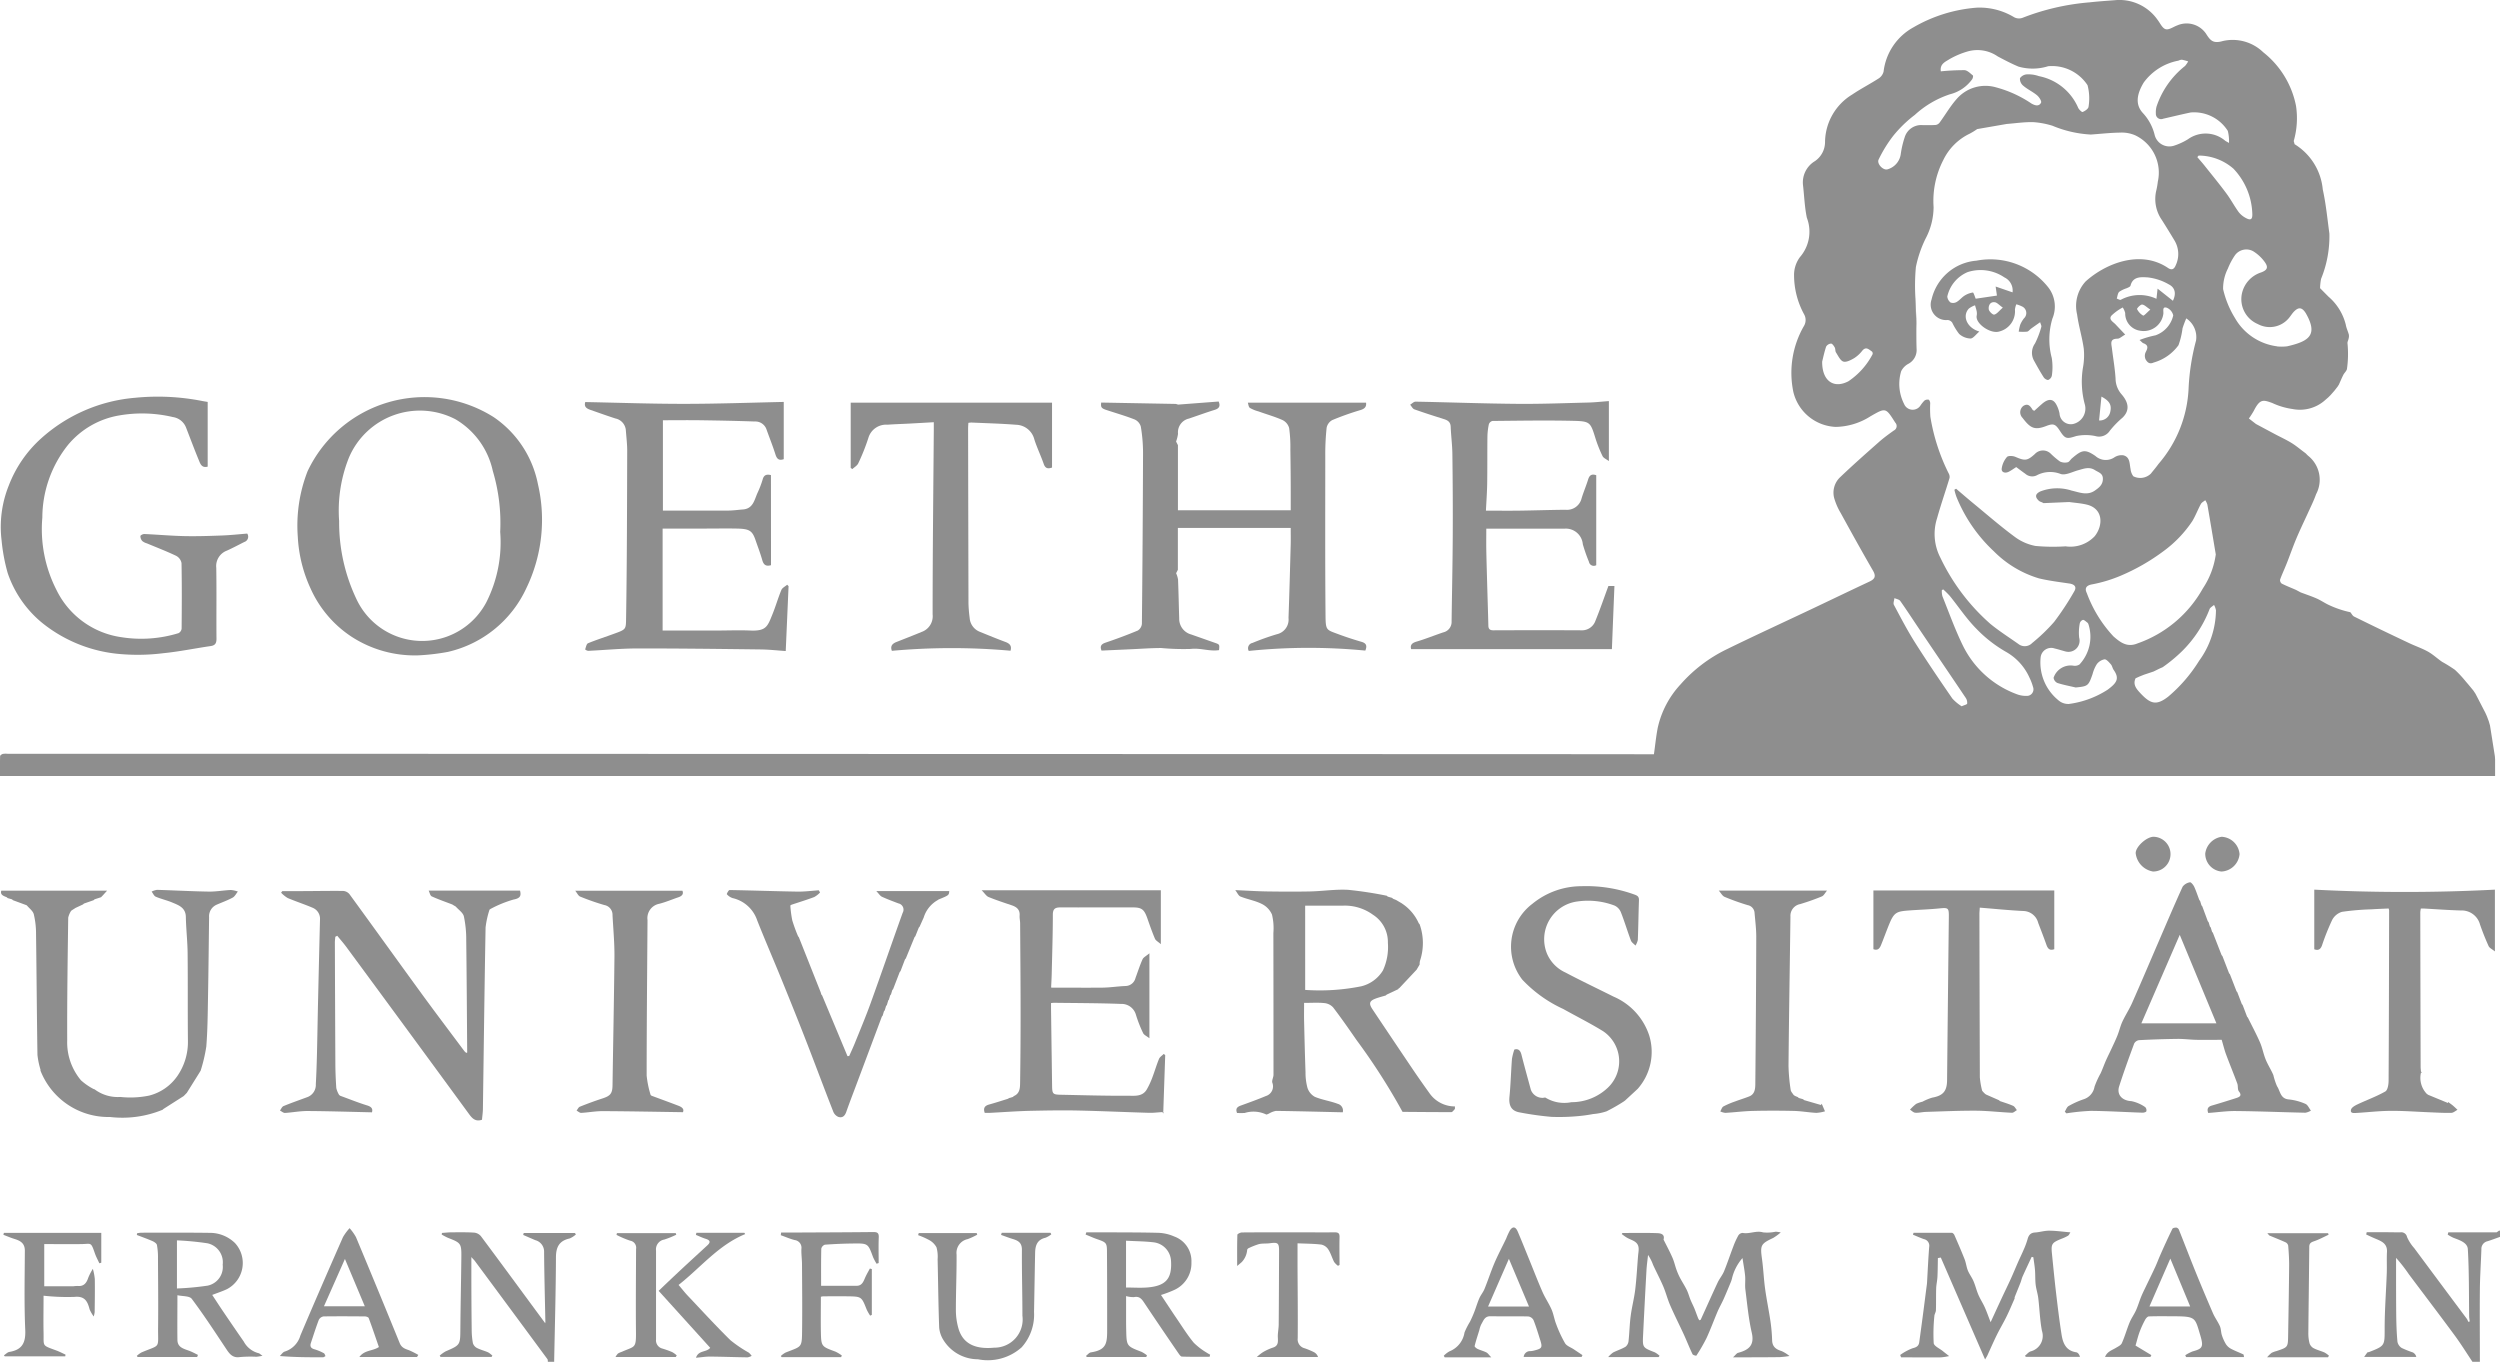 <?xml version="1.0" encoding="UTF-8"?>
<svg xmlns="http://www.w3.org/2000/svg" xmlns:xlink="http://www.w3.org/1999/xlink" width="129.49" height="70.537" viewBox="0 0 129.49 70.537">
  <defs>
    <clipPath id="clip-path">
      <rect id="Rechteck_48" data-name="Rechteck 48" width="129.49" height="70.537" transform="translate(0 0)" fill="#8e8e8e"></rect>
    </clipPath>
  </defs>
  <g id="Gruppe_37" data-name="Gruppe 37" transform="translate(0 -0.004)">
    <g id="Gruppe_36" data-name="Gruppe 36" transform="translate(0 0.004)" clip-path="url(#clip-path)">
      <path id="Pfad_1185" data-name="Pfad 1185" d="M2238.143,1161.28l.046-.013v.329c-.214.076-.426.157-.642.225a.405.405,0,0,0-.322.414c-.022.693-.071,1.385-.078,2.079-.012,1.251,0,2.5,0,3.754h-.384c-.31-.462-.6-.936-.932-1.383-.777-1.055-1.574-2.1-2.357-3.145a8.141,8.141,0,0,0-.668-.857c0,.231,0,.463,0,.694,0,.767,0,1.535.008,2.3.006.451.021.9.063,1.35a.494.494,0,0,0,.22.323,5.177,5.177,0,0,0,.579.232.343.343,0,0,1,.177.232h-2.7c.068-.094.115-.167.171-.233.013-.016.053-.008.078-.018.842-.327.812-.327.813-1.257s.075-1.887.109-2.831c.013-.365-.009-.732.011-1.1.023-.426-.273-.55-.583-.679-.167-.069-.329-.148-.493-.222.008-.04.017-.081.026-.121.24,0,.48,0,.72,0,.338,0,.676.009,1.014.009a.306.306,0,0,1,.356.243,2.163,2.163,0,0,0,.37.573q1.367,1.843,2.74,3.681l.064.138.071-.019-.028-.221c-.016-1.175,0-2.352-.069-3.524-.02-.346-.436-.469-.752-.592a2.3,2.3,0,0,1-.291-.162l.032-.117h2.5l.125-.088" transform="translate(-2108.699 -1097.531)" fill="#8e8e8e"></path>
      <path id="Pfad_1186" data-name="Pfad 1186" d="M420.547,1169.641c-.008-.047,0-.106-.025-.14q-1.877-2.546-3.76-5.087c-.032-.043-.073-.08-.179-.2,0,.373,0,.666,0,.958,0,.932.006,1.864.017,2.8a3.889,3.889,0,0,0,.062.7.422.422,0,0,0,.207.25c.184.095.391.144.582.228a1.136,1.136,0,0,1,.22.17l-.043.068h-2.641l-.045-.068a1.765,1.765,0,0,1,.311-.222c.76-.329.753-.326.76-1.164.01-1.23.038-2.46.051-3.69.008-.74-.015-.761-.7-1.028a3.033,3.033,0,0,1-.32-.17l.017-.081c.165-.011.331-.031.5-.032.393,0,.787-.01,1.178.017a.526.526,0,0,1,.343.189c1.108,1.485,2.2,2.977,3.3,4.468l.023.035.012-.039c-.024-1.221-.058-2.442-.067-3.663a.609.609,0,0,0-.455-.6c-.21-.088-.419-.181-.628-.271l.027-.1h2.652l.052.073a1.13,1.13,0,0,1-.325.21c-.537.118-.707.44-.709.979-.007,1.8-.058,3.605-.093,5.408Z" transform="translate(-392.168 -1099.104)" fill="#8e8e8e"></path>
      <path id="Pfad_1187" data-name="Pfad 1187" d="M118.847,7.471a3.08,3.08,0,0,1,1.463,2.345c.166.751.239,1.524.343,2.288a5.827,5.827,0,0,1-.431,2.345,2.906,2.906,0,0,0-.052.481l.434.438a2.8,2.8,0,0,1,.9,1.46c.029.175.113.339.158.512a.493.493,0,0,1-.013.2c-.016.087-.071.179-.057.259a5.5,5.5,0,0,1-.026,1.293c-.006.114-.135.218-.193.333-.082.161-.15.329-.225.494l-.062.1-.174.224-.2.227-.11.11-.23.2a1.957,1.957,0,0,1-1.635.408,3.648,3.648,0,0,1-1.049-.313c-.458-.162-.628-.227-.949.405a4.475,4.475,0,0,1-.256.4l.367.285.791.423.218.116c.282.149.574.283.844.45.239.148.455.334.681.5l.052.04a1.213,1.213,0,0,0,.115.116,1.587,1.587,0,0,1,.413,1.992c-.123.349-.291.681-.443,1.019-.2.434-.405.861-.589,1.3s-.328.863-.5,1.293c-.107.271-.233.535-.332.809a.229.229,0,0,0,.081.207c.242.123.5.222.745.33l.24.128c.281.106.567.2.842.322.222.1.422.243.644.342a5.146,5.146,0,0,0,1.088.363c.064.077.112.185.194.225q1.418.7,2.845,1.372c.325.155.67.27.983.445.262.146.484.361.734.53a7.673,7.673,0,0,1,.657.409,5.832,5.832,0,0,1,.579.624c.13.147.253.3.379.453l.11.165.51.986.078.173.1.266.063.218.252,1.592.012.164v.859H0c0-.342-.005-.685.006-1.027,0-.042.086-.1.141-.116a.985.985,0,0,1,.246-.006q6.775,0,13.551,0l32.724.01,27.623.007q5.527,0,11.054.007h.322c.068-.475.111-.934.2-1.383a4.829,4.829,0,0,1,1.177-2.233,7.576,7.576,0,0,1,2.351-1.8c1.474-.722,2.967-1.407,4.45-2.109.994-.471,1.985-.95,2.981-1.416.279-.13.36-.27.189-.565-.571-.987-1.123-1.984-1.671-2.983A3.248,3.248,0,0,1,95,25.789a1.1,1.1,0,0,1,.308-1.064c.658-.629,1.341-1.232,2.023-1.835.239-.211.5-.4.76-.586a.256.256,0,0,0,.077-.409c-.5-.786-.489-.783-1.28-.332a3.453,3.453,0,0,1-1.8.553,2.361,2.361,0,0,1-2.2-1.813,4.854,4.854,0,0,1,.541-3.4.6.6,0,0,0,.021-.61,4.251,4.251,0,0,1-.525-2.02,1.548,1.548,0,0,1,.306-.953,2.008,2.008,0,0,0,.357-2.036c-.116-.555-.135-1.129-.2-1.694A1.283,1.283,0,0,1,94,8.354a1.2,1.2,0,0,0,.53-.994A2.913,2.913,0,0,1,95.938,4.9c.443-.3.928-.548,1.38-.84a.6.6,0,0,0,.244-.346A3.015,3.015,0,0,1,99.1,1.425,7.689,7.689,0,0,1,102.4.4a3.46,3.46,0,0,1,1.93.5.536.536,0,0,0,.421.03A12.247,12.247,0,0,1,108.23.126c.435-.05.873-.077,1.31-.112a2.415,2.415,0,0,1,2.213,1.016c.134.173.245.434.417.485s.4-.122.6-.194a1.218,1.218,0,0,1,1.487.419c.221.347.357.539.87.391a2.276,2.276,0,0,1,2.1.581,4.681,4.681,0,0,1,1.7,2.791,4.274,4.274,0,0,1-.121,1.805l.045.164M105.735,26.015l-.114-.057c-.231-.207-.212-.368.061-.5a2.426,2.426,0,0,1,1.628-.041c.4.089.805.274,1.205-.01.209-.148.4-.294.406-.592s-.225-.341-.408-.459c-.3-.194-.58-.074-.873.005s-.672.284-.917.189a1.491,1.491,0,0,0-1.251.086.537.537,0,0,1-.57-.094c-.161-.111-.315-.231-.47-.345-.137.087-.258.178-.392.244-.177.088-.377.035-.361-.158a1.157,1.157,0,0,1,.272-.607c.063-.075.307-.064.434-.01.5.214.617.211,1.01-.143a.573.573,0,0,1,.832-.014,4.02,4.02,0,0,0,.473.4.6.6,0,0,0,.4.038c.082-.017.14-.137.216-.2.51-.436.672-.5,1.218-.125a.8.8,0,0,0,.977.075.679.679,0,0,1,.464-.111c.36.087.319.432.379.708a.741.741,0,0,0,.144.379.79.79,0,0,0,.907-.135c.133-.168.275-.332.4-.508a6.4,6.4,0,0,0,1.556-3.926,11.6,11.6,0,0,1,.385-2.46,1.161,1.161,0,0,0-.506-1.149,5.291,5.291,0,0,0-.194.517,4.028,4.028,0,0,1-.209.872,2.4,2.4,0,0,1-1.292.9c-.232.106-.332-.042-.407-.156a.446.446,0,0,1,0-.383c.112-.212.151-.363-.119-.463-.05-.019-.088-.072-.2-.167a5.053,5.053,0,0,1,.828-.243,1.426,1.426,0,0,0,.918-1.031.565.565,0,0,0-.341-.4c-.231-.07-.161.167-.169.3a1.027,1.027,0,0,1-1.2.894.9.9,0,0,1-.778-.918.994.994,0,0,0-.127-.287,2.542,2.542,0,0,0-.588.425c-.156.2.093.321.215.451.154.165.31.328.5.527-.177.1-.29.213-.4.214-.416,0-.315.271-.287.506.064.524.157,1.047.188,1.573a1.249,1.249,0,0,0,.309.8c.323.372.475.8.052,1.211a4.9,4.9,0,0,0-.661.681.662.662,0,0,1-.744.273,2.413,2.413,0,0,0-1,0c-.462.146-.556.168-.825-.249-.241-.373-.334-.423-.733-.269-.613.237-.826.086-1.218-.426a.414.414,0,0,1,.044-.619c.26-.159.37.034.486.212.009.013.032.017.082.042.124-.112.256-.234.391-.352.319-.279.56-.285.732,0a1.6,1.6,0,0,1,.183.494.586.586,0,0,0,.7.542.82.82,0,0,0,.6-1.049,4.534,4.534,0,0,1-.092-1.846,3.585,3.585,0,0,0,.048-1c-.083-.6-.266-1.18-.346-1.777a1.876,1.876,0,0,1,.439-1.71c1.005-.914,2.831-1.675,4.27-.7.2.133.318.059.4-.142a1.361,1.361,0,0,0-.068-1.287c-.211-.352-.425-.7-.645-1.048a1.9,1.9,0,0,1-.288-1.564,4.16,4.16,0,0,0,.073-.432,2.14,2.14,0,0,0-1.175-2.4,1.755,1.755,0,0,0-.788-.138c-.5.007-1.007.065-1.51.1a5.944,5.944,0,0,1-1.98-.454,4.306,4.306,0,0,0-1.005-.189c-.456-.01-.914.059-1.371.095l-1.528.265a3.471,3.471,0,0,1-.392.24A2.915,2.915,0,0,0,100.652,8.3a4.608,4.608,0,0,0-.5,2.426,3.515,3.515,0,0,1-.417,1.642,6.1,6.1,0,0,0-.5,1.469,10.414,10.414,0,0,0-.021,1.641q.023.8.046,1.591c0,.338,0,.676.012,1.013a.806.806,0,0,1-.414.76.879.879,0,0,0-.385.39,2.286,2.286,0,0,0,.151,1.695.481.481,0,0,0,.852.076,1.8,1.8,0,0,1,.2-.248.279.279,0,0,1,.219-.049c.042.012.079.114.082.178a5.969,5.969,0,0,0,.009.711,10.211,10.211,0,0,0,.948,2.93.364.364,0,0,1,.045.236c-.21.695-.45,1.381-.644,2.079a2.666,2.666,0,0,0,.169,2.05,10.654,10.654,0,0,0,2.586,3.426c.46.378.969.7,1.455,1.044a.532.532,0,0,0,.714-.051,9.226,9.226,0,0,0,1.138-1.094,14.435,14.435,0,0,0,1.039-1.578c.145-.239.013-.369-.251-.409-.527-.078-1.06-.144-1.577-.267a5.51,5.51,0,0,1-2.332-1.4,7.906,7.906,0,0,1-1.937-2.813,2.857,2.857,0,0,1-.109-.378l.088-.052c.305.259.607.522.917.776.7.576,1.384,1.172,2.112,1.709a2.6,2.6,0,0,0,1.083.479,9.924,9.924,0,0,0,1.559.02,1.728,1.728,0,0,0,1.51-.526c.442-.555.454-1.433-.425-1.638-.295-.069-.6-.089-.9-.131l-1.327.057,0,0-.115-.059Zm5.05,9.045-.169.075c-.152.315.036.545.222.746.542.587.846.689,1.467.206a7.8,7.8,0,0,0,1.6-1.856,4.51,4.51,0,0,0,.873-2.615.9.9,0,0,0-.1-.279c-.081.075-.207.136-.235.227a6.162,6.162,0,0,1-1.434,2.181,7.918,7.918,0,0,1-.992.818l-.139.06h0l-.333.163h0l-.5.167,0,0-.276.111h0m4-6.34c-.144-.862-.287-1.724-.436-2.584a.91.91,0,0,0-.11-.227c-.078.065-.183.115-.228.2-.157.288-.272.6-.44.88a6.133,6.133,0,0,1-1.493,1.558,10.627,10.627,0,0,1-2.229,1.277,7.244,7.244,0,0,1-1.514.452c-.3.068-.333.235-.231.442a6.642,6.642,0,0,0,1.379,2.243c.351.309.709.587,1.242.367a6.23,6.23,0,0,0,3.39-2.849,4.222,4.222,0,0,0,.669-1.757M100.523,3.7a11.984,11.984,0,0,1,1.227-.062c.151.006.3.164.436.273.027.022,0,.155-.042.207a2.015,2.015,0,0,1-1.14.768,5,5,0,0,0-1.825,1.07,6.4,6.4,0,0,0-1.13,1.1,6.866,6.866,0,0,0-.742,1.207c-.11.214.218.565.444.516a.955.955,0,0,0,.7-.79,4.842,4.842,0,0,1,.2-.86.893.893,0,0,1,.929-.645c.229,0,.458.008.685-.008a.318.318,0,0,0,.2-.123c.293-.4.545-.837.871-1.209a1.973,1.973,0,0,1,2.053-.615,6.084,6.084,0,0,1,1.83.836c.172.1.391.174.5-.044.038-.078-.1-.294-.213-.385-.223-.185-.5-.309-.719-.5a.461.461,0,0,1-.161-.381.479.479,0,0,1,.37-.2,1.617,1.617,0,0,1,.609.092,2.8,2.8,0,0,1,2.026,1.618c.035.1.2.258.24.24.124-.049.3-.17.307-.272a2.681,2.681,0,0,0-.051-1.115,2.2,2.2,0,0,0-2.042-.984,2.662,2.662,0,0,1-1.538.019c-.367-.154-.721-.34-1.073-.527a1.849,1.849,0,0,0-1.526-.266,4.189,4.189,0,0,0-.979.412c-.183.123-.5.232-.443.618M117.94,17.947a2.435,2.435,0,0,0,.523-.005c1.16-.262,1.607-.6.969-1.714,0-.008-.01-.015-.015-.023-.185-.281-.356-.306-.591-.069-.112.113-.192.258-.3.377a1.29,1.29,0,0,1-1.58.276,1.4,1.4,0,0,1-.819-1.6,1.478,1.478,0,0,1,.993-1.075c.319-.12.382-.264.185-.538a2.09,2.09,0,0,0-.606-.563.731.731,0,0,0-.928.2,3.494,3.494,0,0,0-.375.7,2.291,2.291,0,0,0-.248,1.065,4.937,4.937,0,0,0,.615,1.5,2.939,2.939,0,0,0,2.177,1.464M115.453,7.406a2.159,2.159,0,0,0-.061-.621,2.064,2.064,0,0,0-1.926-.955c-.476.1-.95.216-1.425.324a.272.272,0,0,1-.376-.266,1.14,1.14,0,0,1,.038-.373,4.486,4.486,0,0,1,1.474-2.094,1.376,1.376,0,0,0,.162-.236,2.516,2.516,0,0,0-.327-.088.454.454,0,0,0-.178.049,2.882,2.882,0,0,0-1.8,1.136c-.372.62-.434,1.147-.046,1.572a2.547,2.547,0,0,1,.618,1.154.785.785,0,0,0,.987.546,3.314,3.314,0,0,0,.734-.337,1.565,1.565,0,0,1,1.931.078c.035.026.076.044.193.111M100.648,30.53l-.07.046a1.114,1.114,0,0,0,.031.309c.338.843.645,1.7,1.041,2.518a5.06,5.06,0,0,0,2.831,2.565,1.308,1.308,0,0,0,.476.08.341.341,0,0,0,.345-.464,2.629,2.629,0,0,0-.18-.474,2.884,2.884,0,0,0-1.209-1.336,6.874,6.874,0,0,1-1.552-1.211c-.506-.513-.91-1.125-1.366-1.689a4.191,4.191,0,0,0-.347-.343m6.865,5.082c-.318-.075-.641-.135-.95-.235a.347.347,0,0,1-.195-.269.929.929,0,0,1,1.026-.625.445.445,0,0,0,.315-.063,2.105,2.105,0,0,0,.458-2.1.215.215,0,0,0-.069-.084c-.069-.049-.148-.133-.212-.125a.253.253,0,0,0-.161.178,2.528,2.528,0,0,0-.033.739.578.578,0,0,1-.7.72c-.191-.05-.379-.113-.571-.157a.549.549,0,0,0-.723.452,2.522,2.522,0,0,0,.9,2.215.784.784,0,0,0,.557.208,4.86,4.86,0,0,0,2.01-.738c.493-.362.622-.588.312-1.03-.06-.086-.074-.208-.142-.285-.095-.107-.226-.267-.331-.259a.651.651,0,0,0-.4.254,1.81,1.81,0,0,0-.217.51c-.212.609-.239.632-.867.693m-5.917.976c.143-.066.28-.092.288-.14a.446.446,0,0,0-.073-.295c-.794-1.184-1.6-2.363-2.394-3.545-.333-.493-.657-.994-1-1.479-.056-.079-.2-.1-.3-.144-.012.117-.074.261-.028.348.352.661.7,1.329,1.1,1.961.618.978,1.27,1.936,1.926,2.889a2.3,2.3,0,0,0,.486.405M113.883,8.058l-.071.084c.141.165.286.326.421.5.366.459.739.914,1.088,1.386.227.306.406.647.63.956a1.143,1.143,0,0,0,.373.311c.254.139.349.075.337-.216a3.541,3.541,0,0,0-.98-2.34,2.754,2.754,0,0,0-1.8-.677m-19.5,10.679c-.006,1.006.608,1.407,1.359,1.011a3.784,3.784,0,0,0,1.252-1.4.146.146,0,0,0-.032-.14c-.155-.1-.3-.281-.5-.045a1.683,1.683,0,0,1-.419.387c-.172.1-.411.228-.566.177s-.267-.3-.379-.473c-.045-.07-.023-.182-.064-.257s-.125-.2-.189-.2a.324.324,0,0,0-.256.155c-.1.3-.166.622-.208.787m18.169-3.16c.182-.372.11-.681-.2-.842a2.813,2.813,0,0,0-1.113-.37c-.3-.013-.76-.072-.882.428-.014.058-.125.1-.2.134a1.5,1.5,0,0,0-.386.186c-.08.078-.088.23-.127.35.07.023.153.082.208.063a2.057,2.057,0,0,1,1.848-.051l.058-.527.792.628m-3.7,4.963-.122,1.238a.558.558,0,0,0,.57-.408c.1-.389-.019-.6-.448-.829m2.532-4.506c-.193-.126-.308-.256-.428-.261-.088,0-.275.2-.259.234a.788.788,0,0,0,.314.336c.046.023.192-.154.374-.309" transform="translate(0 -0.004)" fill="#8e8e8e"></path>
      <path id="Pfad_1188" data-name="Pfad 1188" d="M1042.83,381.068v3.379h5.843c0-.293,0-.58,0-.868,0-.758-.007-1.517-.019-2.275a7.232,7.232,0,0,0-.063-1.112.652.652,0,0,0-.334-.411c-.4-.181-.834-.3-1.254-.453a1.819,1.819,0,0,1-.445-.181c-.072-.05-.079-.193-.107-.27h6.123c.026.181-.042.307-.283.38a14.37,14.37,0,0,0-1.465.52.58.58,0,0,0-.294.4,12.906,12.906,0,0,0-.07,1.446c0,2.751-.012,5.5.013,8.253.007.8.036.758.654.988.4.149.8.28,1.212.4.244.071.3.2.195.453a30.33,30.33,0,0,0-6.036.018.279.279,0,0,1,.189-.414,12.837,12.837,0,0,1,1.26-.45.778.778,0,0,0,.609-.847c.046-1.272.079-2.544.114-3.817.007-.273,0-.547,0-.842h-5.845c0,.728,0,1.447,0,2.167l-.091.178a1.328,1.328,0,0,1,.1.324c.027.673.039,1.345.06,2.018a.839.839,0,0,0,.621.83l1.224.431c.248.087.248.086.218.38-.489.079-.966-.124-1.469-.061a12.43,12.43,0,0,1-1.523-.048c-.518,0-1.035.04-1.553.063l-1.541.07c-.081-.2-.044-.326.2-.409.566-.192,1.128-.4,1.679-.63a.459.459,0,0,0,.212-.349q.045-4.435.059-8.869a8.247,8.247,0,0,0-.116-1.348.579.579,0,0,0-.319-.366c-.478-.188-.974-.329-1.462-.491-.264-.088-.3-.145-.271-.385l3.869.071.116.035,2.1-.16c.1.241.022.362-.207.433-.447.139-.888.3-1.331.45a.729.729,0,0,0-.567.791,2.056,2.056,0,0,1-.1.4l.091.178" transform="translate(-981.818 -358.019)" fill="#8e8e8e"></path>
      <path id="Pfad_1189" data-name="Pfad 1189" d="M286.969,388.041a6,6,0,0,1-3.446-.963,5.838,5.838,0,0,1-2.12-2.487,7.247,7.247,0,0,1-.669-2.7,7.758,7.758,0,0,1,.507-3.386,6.7,6.7,0,0,1,9.645-2.8,5.467,5.467,0,0,1,2.286,3.466,8.127,8.127,0,0,1-.6,5.391,5.931,5.931,0,0,1-4.064,3.3,11.425,11.425,0,0,1-1.535.179m4.245-6.387a9.418,9.418,0,0,0-.383-3.166,4.114,4.114,0,0,0-1.935-2.676,3.994,3.994,0,0,0-5.524,2.005,7.393,7.393,0,0,0-.5,3.271,9.238,9.238,0,0,0,.926,4.1,3.757,3.757,0,0,0,6.7.1,6.869,6.869,0,0,0,.717-3.632" transform="translate(-265.31 -354.096)" fill="#8e8e8e"></path>
      <path id="Pfad_1190" data-name="Pfad 1190" d="M561.658,387.736c-.26.076-.383-.018-.451-.257-.1-.354-.233-.7-.353-1.048-.166-.48-.313-.578-.96-.591-.567-.011-1.134,0-1.7,0h-2.15v5.282c.956,0,1.841,0,2.726,0,.612,0,1.226-.027,1.837,0,.813.031.875-.227,1.126-.842.169-.414.291-.848.463-1.261.047-.113.2-.182.3-.271l.072.076-.147,3.359c-.436-.029-.868-.078-1.3-.083-2.126-.026-4.253-.054-6.38-.051-.851,0-1.7.084-2.554.124a.307.307,0,0,1-.156-.074c.041-.113.069-.287.151-.32.449-.184.914-.331,1.371-.5.616-.223.589-.224.6-.841.046-2.875.048-5.751.057-8.626,0-.352-.043-.7-.07-1.057a.677.677,0,0,0-.543-.618c-.428-.138-.852-.292-1.277-.439-.192-.067-.361-.15-.283-.411,1.709.033,3.421.094,5.132.093s3.423-.062,5.149-.1v2.965c-.243.086-.355-.006-.43-.245-.137-.437-.31-.862-.463-1.295a.61.61,0,0,0-.609-.411c-.938-.033-1.876-.051-2.814-.065-.627-.009-1.253,0-1.943,0v4.679h.232c1.042,0,2.085,0,3.127,0,.263,0,.525-.038.788-.058.527-.041.59-.495.752-.855a4.963,4.963,0,0,0,.268-.7c.065-.234.2-.279.429-.225Z" transform="translate(-521.723 -358.462)" fill="#8e8e8e"></path>
      <path id="Pfad_1191" data-name="Pfad 1191" d="M11.247,374.512v3.354c-.316.086-.387-.16-.465-.349-.232-.56-.442-1.13-.663-1.694a.866.866,0,0,0-.675-.525,6.935,6.935,0,0,0-2.78-.084,4.4,4.4,0,0,0-2.646,1.52A6.054,6.054,0,0,0,2.683,380.5a6.919,6.919,0,0,0,.732,3.753A4.43,4.43,0,0,0,6.777,386.7a6.565,6.565,0,0,0,2.959-.209.305.305,0,0,0,.161-.231c.011-1.133.016-2.267-.005-3.4a.541.541,0,0,0-.279-.375c-.494-.236-1.007-.432-1.512-.644a.662.662,0,0,1-.239-.12.378.378,0,0,1-.1-.257c0-.044.135-.111.206-.108.69.031,1.38.093,2.07.108.643.014,1.287-.007,1.931-.031.443-.016.885-.063,1.326-.1a.287.287,0,0,1-.152.436c-.3.152-.6.311-.9.447a.853.853,0,0,0-.551.893c.02,1.224,0,2.449.011,3.674,0,.236-.071.344-.31.378-.818.118-1.63.288-2.451.369a10.559,10.559,0,0,1-2.154.049,7.416,7.416,0,0,1-4.1-1.609,5.7,5.7,0,0,1-1.8-2.594,9.356,9.356,0,0,1-.315-1.686,5.753,5.753,0,0,1,.377-2.859,6.317,6.317,0,0,1,1.651-2.409A8.311,8.311,0,0,1,7.48,374.3a11.883,11.883,0,0,1,3.5.169c.08.015.161.027.27.046" transform="translate(-0.49 -353.696)" fill="#8e8e8e"></path>
      <path id="Pfad_1192" data-name="Pfad 1192" d="M1330.836,391.307c-.057-.2.029-.315.276-.387.469-.138.923-.324,1.387-.48a.552.552,0,0,0,.432-.559c.019-1.461.051-2.922.059-4.384.008-1.435,0-2.87-.019-4.3-.005-.469-.069-.937-.087-1.406-.009-.241-.143-.332-.343-.395-.515-.163-1.03-.326-1.539-.508-.09-.032-.146-.158-.218-.24.094-.055.189-.159.281-.158,1.762.033,3.523.1,5.284.114,1.223.011,2.447-.038,3.67-.068.345-.009.689-.048,1.058-.075v3.108c-.142-.107-.279-.159-.325-.254a6.7,6.7,0,0,1-.361-.9c-.267-.855-.272-.91-1.153-.931-1.4-.033-2.8-.007-4.193.006a.266.266,0,0,0-.184.171,3.358,3.358,0,0,0-.074.646c-.01.813,0,1.627-.013,2.44-.007.452-.041.9-.065,1.389.6,0,1.151.006,1.705,0,.8-.011,1.607-.039,2.411-.046a.778.778,0,0,0,.839-.591c.1-.331.238-.65.34-.981.068-.218.184-.3.419-.217v4.659a.253.253,0,0,1-.377-.172,8.855,8.855,0,0,1-.319-.914.882.882,0,0,0-.938-.806c-1.341,0-2.682,0-4.061,0,0,.342-.006.722,0,1.1.013.674.035,1.348.053,2.022.018.628.039,1.257.054,1.885,0,.176.063.259.259.258,1.514-.006,3.028-.008,4.542,0a.738.738,0,0,0,.744-.49c.24-.588.446-1.19.673-1.805h.312c-.045,1.11-.089,2.206-.131,3.27Z" transform="translate(-1257.744 -357.686)" fill="#8e8e8e"></path>
      <path id="Pfad_1193" data-name="Pfad 1193" d="M1174.19,844.927l-.6.282-.052.046c-.171.051-.346.095-.513.156-.333.122-.376.257-.175.557q1.046,1.566,2.1,3.128c.282.417.573.829.867,1.238a1.6,1.6,0,0,0,1.305.667c0,.045,0,.09,0,.135-.062.056-.124.161-.186.161-.822,0-1.644-.007-2.466-.014h-.061a32.674,32.674,0,0,0-2.385-3.722c-.395-.57-.79-1.14-1.211-1.689a.706.706,0,0,0-.452-.223c-.334-.034-.673-.01-1.051-.01,0,.323-.006.63,0,.936.021.884.042,1.768.074,2.652a2.994,2.994,0,0,0,.1.809.816.816,0,0,0,.381.468c.381.16.806.217,1.193.365a.362.362,0,0,1,.256.437c-1.167-.027-2.314-.058-3.463-.073a1.133,1.133,0,0,0-.368.143c-.047.018-.115.058-.142.04a1.531,1.531,0,0,0-1.105-.076,3.712,3.712,0,0,1-.4,0c-.09-.228.015-.318.194-.383.436-.158.874-.315,1.3-.494a.524.524,0,0,0,.331-.7c-.026-.122.063-.264.064-.4q0-3.673-.006-7.346a3,3,0,0,0-.073-.955,1.108,1.108,0,0,0-.527-.549c-.345-.173-.743-.238-1.105-.383-.106-.042-.166-.2-.27-.332.615.026,1.138.061,1.66.068.742.011,1.485.016,2.227,0,.655-.015,1.311-.12,1.962-.083a19.8,19.8,0,0,1,2,.306l.051.046.223.064.051.046.161.066.057.034.217.127.059.041a2.374,2.374,0,0,1,.836,1l.045.051a2.893,2.893,0,0,1,.018,1.9.8.8,0,0,0-.016.188l-.157.267-.89.948-.058.04m-4.824.059a10.886,10.886,0,0,0,2.91-.188,1.817,1.817,0,0,0,1.118-.821,2.885,2.885,0,0,0,.256-1.426,1.678,1.678,0,0,0-.773-1.458,2.475,2.475,0,0,0-1.546-.471c-.653,0-1.306,0-1.966,0Z" transform="translate(-1101.763 -793.693)" fill="#8e8e8e"></path>
      <path id="Pfad_1194" data-name="Pfad 1194" d="M273.159,841.245c-.362-.139-.729-.265-1.081-.426-.081-.037-.106-.194-.158-.3h4.733c.055.238.048.394-.332.464a5.958,5.958,0,0,0-1.19.484l-.057.038a4.641,4.641,0,0,0-.206.926c-.057,3.121-.093,6.243-.138,9.365,0,.2-.031.4-.048.593-.3.105-.477-.031-.647-.262q-3.182-4.349-6.379-8.687c-.147-.2-.313-.387-.471-.58l-.1.052c-.008.1-.024.208-.023.311q.01,3.084.025,6.168c0,.453.018.907.049,1.359a1.214,1.214,0,0,0,.148.356l.056.042c.464.168.922.355,1.394.5.24.072.3.187.249.357-1.125-.025-2.237-.061-3.349-.068-.386,0-.772.076-1.16.1-.083,0-.171-.081-.257-.125.061-.079.107-.2.187-.231.408-.168.825-.312,1.239-.466a.674.674,0,0,0,.432-.664c.029-.517.046-1.035.059-1.552.022-.919.036-1.839.057-2.758q.048-2.1.1-4.208a.615.615,0,0,0-.389-.627c-.422-.18-.86-.322-1.282-.5a1.6,1.6,0,0,1-.343-.277l.062-.082c.295,0,.589,0,.884,0,.757,0,1.513-.018,2.27-.009a.464.464,0,0,1,.324.166c1.244,1.705,2.474,3.422,3.717,5.128.734,1.008,1.487,2,2.232,3a.815.815,0,0,0,.1.094l.05-.015c-.015-1.941-.025-3.881-.05-5.822a5.771,5.771,0,0,0-.122-1.233c-.045-.191-.273-.339-.419-.507l-.168-.1" transform="translate(-249.717 -794.391)" fill="#8e8e8e"></path>
      <path id="Pfad_1195" data-name="Pfad 1195" d="M807.105,381.041c-.455.026-.869.05-1.284.072-.371.02-.743.029-1.114.057a.956.956,0,0,0-.99.686,10.534,10.534,0,0,1-.523,1.313c-.055.121-.2.2-.307.3l-.085-.062V380.03H813.23v3.36c-.194.065-.342.066-.429-.185-.15-.432-.353-.847-.49-1.282a1,1,0,0,0-.945-.75c-.768-.061-1.54-.08-2.31-.115a1.259,1.259,0,0,0-.159.016c-.005.1-.014.2-.014.3q.008,4.523.019,9.047a7.006,7.006,0,0,0,.062.76.832.832,0,0,0,.542.722c.436.178.872.356,1.313.521.219.082.335.2.261.453a34.29,34.29,0,0,0-6.146.005c-.092-.245.024-.372.234-.456.437-.173.876-.342,1.309-.523a.861.861,0,0,0,.568-.907c0-3.186.037-6.372.061-9.558,0-.109,0-.218,0-.394" transform="translate(-758.739 -359.172)" fill="#8e8e8e"></path>
      <path id="Pfad_1196" data-name="Pfad 1196" d="M927.89,850.932l.17-.054.051-.046c.324-.14.318-.444.323-.716q.027-1.822.025-3.646c0-1.526-.014-3.052-.024-4.578,0-.136-.035-.274-.026-.409.021-.305-.15-.444-.41-.532-.4-.135-.806-.267-1.2-.429-.12-.05-.2-.193-.358-.349h9.282v2.792c-.143-.127-.265-.187-.305-.282-.149-.351-.274-.713-.4-1.073-.157-.437-.28-.547-.735-.549-1.257-.005-2.514.005-3.771,0-.257,0-.382.073-.383.371,0,1.022-.035,2.044-.058,3.066-.005.234-.02.468-.031.718.915,0,1.8.009,2.682,0,.39-.006.779-.069,1.17-.084a.539.539,0,0,0,.517-.412c.121-.324.224-.656.366-.97.048-.106.189-.17.356-.312v4.4c-.152-.119-.283-.172-.326-.266a6.7,6.7,0,0,1-.374-.956.771.771,0,0,0-.774-.556c-1.157-.044-2.315-.043-3.473-.058-.036,0-.072.006-.149.014,0,.1,0,.193,0,.289q.027,2,.055,3.993c.006.426.037.459.458.467,1.158.023,2.316.059,3.473.051.339,0,.749.059.973-.325a4.07,4.07,0,0,0,.278-.592c.126-.328.223-.667.356-.991.042-.1.162-.173.246-.259l.075.064q-.05,1.468-.1,2.936l-.054.014c-.226.013-.452.044-.677.038-1.246-.036-2.491-.094-3.737-.12-.818-.017-1.637,0-2.455.017-.689.018-1.377.07-2.065.105-.09,0-.179,0-.26,0-.091-.257.009-.372.232-.434.32-.088.635-.192.953-.289l.105-.056" transform="translate(-875.596 -794.061)" fill="#8e8e8e"></path>
      <path id="Pfad_1197" data-name="Pfad 1197" d="M9.291,851.157a5.485,5.485,0,0,1-2.716.371,3.78,3.78,0,0,1-3.6-2.4l0-.057a4.057,4.057,0,0,1-.157-.761c-.033-2.086-.044-4.172-.073-6.258a4.362,4.362,0,0,0-.116-1.023c-.045-.175-.238-.311-.364-.465l-.111-.042L1.55,840.3l-.051-.046-.223-.064-.051-.046c-.169-.066-.346-.125-.281-.338h5.48l-.207.229-.105.109-.335.109-.051.046-.5.174-.051.046-.389.181-.058.039-.106.067-.057.04a1.065,1.065,0,0,0-.154.359c-.028,2.117-.061,4.234-.052,6.351a3.055,3.055,0,0,0,.714,2.072,3.1,3.1,0,0,0,.62.434c.029.019.07.022.1.044a2,2,0,0,0,1.32.384,4.825,4.825,0,0,0,1.492-.071,2.534,2.534,0,0,0,1.454-1.006,3.1,3.1,0,0,0,.553-1.822c-.016-1.517,0-3.034-.016-4.551-.007-.625-.08-1.249-.092-1.874-.009-.484-.369-.606-.708-.749-.277-.117-.575-.181-.851-.3-.092-.039-.143-.173-.213-.264a.9.9,0,0,1,.281-.09c.893.026,1.786.076,2.679.09.38.006.762-.066,1.143-.083a1.4,1.4,0,0,1,.363.081c-.087.107-.154.252-.267.313-.263.143-.548.244-.823.364a.655.655,0,0,0-.4.65c-.017,1.388-.031,2.777-.056,4.165-.015.845-.021,1.691-.088,2.533a8.153,8.153,0,0,1-.294,1.254l-.1.162-.616.986-.162.166-1.046.667-.05.046" transform="translate(-0.878 -793.672)" fill="#8e8e8e"></path>
      <path id="Pfad_1198" data-name="Pfad 1198" d="M1956.878,836.616l.34.88.044.052.342.881.042.052.231.607.043.05.231.608.043.051c.21.426.436.845.626,1.281.123.282.176.594.292.88s.283.537.4.814a3.482,3.482,0,0,0,.19.575c.17.248.164.647.609.684a2.886,2.886,0,0,1,.86.229c.123.051.193.23.286.351a.844.844,0,0,1-.285.109c-1.2-.026-2.4-.076-3.607-.088-.475-.005-.951.067-1.427.1-.081-.222-.005-.327.19-.384q.637-.187,1.269-.391c.177-.057.3-.13.127-.347-.074-.095-.033-.271-.08-.4-.188-.507-.395-1.007-.583-1.514-.082-.22-.136-.449-.226-.752-.428,0-.871.007-1.313,0-.326-.007-.652-.052-.978-.048-.664.008-1.327.03-1.99.065a.342.342,0,0,0-.251.175c-.271.733-.538,1.468-.777,2.213-.143.447.165.748.633.771a1.921,1.921,0,0,1,.715.309.234.234,0,0,1,.06.215c-.013.042-.129.076-.2.074-.891-.03-1.782-.086-2.673-.094a11.148,11.148,0,0,0-1.269.128l-.083-.087c.064-.1.106-.241.2-.293a4.476,4.476,0,0,1,.766-.346.825.825,0,0,0,.574-.653,4.544,4.544,0,0,1,.319-.7c.1-.221.179-.449.277-.67.089-.2.191-.4.284-.6.106-.229.216-.456.309-.69s.149-.485.255-.714c.155-.332.359-.641.507-.976.451-1.019.886-2.046,1.328-3.07.424-.982.841-1.967,1.284-2.94a.593.593,0,0,1,.38-.229c.054-.013.176.136.221.233.1.221.177.456.264.685l.042.051.068.223.042.051.286.772.043.051.068.223.042.051.068.223.042.05.451,1.156.043.052m-2.209-1.1-1.989,4.585h3.888l-1.9-4.585" transform="translate(-1841.761 -787.085)" fill="#8e8e8e"></path>
      <path id="Pfad_1199" data-name="Pfad 1199" d="M1430.29,847.464a9.106,9.106,0,0,1-.9.515,2.878,2.878,0,0,1-.694.141,7.825,7.825,0,0,1-.778.108,10.6,10.6,0,0,1-1.381.038,16.116,16.116,0,0,1-1.653-.232c-.427-.075-.568-.356-.523-.807.064-.651.08-1.307.129-1.96a3.073,3.073,0,0,1,.124-.487c.164-.051.3,0,.367.259.153.609.324,1.213.487,1.82a.641.641,0,0,0,.643.421c.041-.006.1-.024.122-.006a1.86,1.86,0,0,0,1.336.232,2.725,2.725,0,0,0,1.905-.767,1.88,1.88,0,0,0-.266-2.912c-.669-.412-1.375-.765-2.062-1.149a6.806,6.806,0,0,1-2.117-1.516,2.785,2.785,0,0,1,.524-3.935,4.011,4.011,0,0,1,2.522-.908,7.337,7.337,0,0,1,2.787.442c.154.058.212.124.206.289-.024.684-.031,1.369-.058,2.053a.922.922,0,0,1-.122.291c-.081-.087-.2-.16-.237-.263-.182-.486-.329-.984-.52-1.466a.651.651,0,0,0-.326-.343,3.874,3.874,0,0,0-1.927-.212,1.973,1.973,0,0,0-1.577,2.692,1.885,1.885,0,0,0,.955.985c.821.434,1.661.832,2.492,1.249a3.316,3.316,0,0,1,1.849,2.007,2.89,2.89,0,0,1-.587,2.764l-.112.106-.55.508-.058.041" transform="translate(-1346.177 -790.417)" fill="#8e8e8e"></path>
      <path id="Pfad_1200" data-name="Pfad 1200" d="M1773.769,850.939l.1.1.058.039.663.291.052.046c.228.08.462.148.682.247.082.037.131.145.195.221-.086.048-.174.141-.258.137-.611-.027-1.22-.1-1.83-.107-.874-.005-1.748.035-2.622.062-.184.005-.369.056-.55.044-.1-.006-.185-.1-.277-.16a2.5,2.5,0,0,1,.32-.3,1.783,1.783,0,0,1,.327-.113,2.845,2.845,0,0,1,.5-.209c.564-.1.768-.333.774-.9q.043-4.23.091-8.461c.005-.474-.029-.487-.5-.44-.494.05-.991.065-1.486.1-.722.051-.844.081-1.113.741-.141.346-.268.7-.408,1.045-.068.169-.162.315-.4.225v-3.042h9.369v3.042c-.223.084-.328-.012-.4-.207-.137-.386-.285-.769-.432-1.152a.816.816,0,0,0-.771-.619c-.742-.035-1.482-.112-2.257-.174-.008.153-.019.249-.018.344q.007,4.222.022,8.444a4.171,4.171,0,0,0,.117.688l.042.057" transform="translate(-1671.052 -794.383)" fill="#8e8e8e"></path>
      <path id="Pfad_1201" data-name="Pfad 1201" d="M2189.816,850.176l1.037.429c0-.017.007-.035.01-.052.083.062.17.121.25.188s.156.144.235.216c-.106.056-.211.156-.319.158-.368.01-.737-.013-1.105-.028-.671-.026-1.343-.079-2.014-.075-.6,0-1.2.074-1.8.108-.129.007-.333.032-.276-.175.032-.114.208-.21.339-.272.477-.225.979-.405,1.435-.665.124-.07.17-.361.171-.551.017-2.942.021-5.885.027-8.827a.608.608,0,0,0-.025-.1c-.292.014-.595.024-.9.044a13.318,13.318,0,0,0-1.516.129.856.856,0,0,0-.511.424,12.116,12.116,0,0,0-.525,1.316c-.074.2-.187.279-.4.2v-3.089a91.02,91.02,0,0,0,9.356,0v3.2c-.144-.117-.28-.176-.325-.275-.166-.365-.314-.739-.446-1.118a.981.981,0,0,0-.99-.728c-.633-.018-1.265-.064-1.9-.1-.053,0-.107,0-.175,0a1.389,1.389,0,0,0-.029.195q.007,4,.018,8.005c0,.082.012.164.018.246v.057a1.189,1.189,0,0,0,.3,1.094l.058.041" transform="translate(-2064.059 -793.474)" fill="#8e8e8e"></path>
      <path id="Pfad_1202" data-name="Pfad 1202" d="M694.248,845.68l-.067.223-.042.051-.067.223-.042.051-.067.223-.041.051-1.245,3.324c-.2.538-.409,1.073-.6,1.615-.073.21-.2.32-.406.257a.49.49,0,0,1-.263-.265c-.442-1.127-.865-2.261-1.3-3.389s-.893-2.264-1.351-3.391c-.425-1.047-.876-2.083-1.292-3.133a1.754,1.754,0,0,0-1.272-1.156.67.67,0,0,1-.3-.2c-.016-.016.091-.217.139-.217,1.172.019,2.343.062,3.515.081.369.006.739-.043,1.108-.068l.065.114a1.234,1.234,0,0,1-.3.235c-.389.146-.788.268-1.183.4l-.056.036a5.79,5.79,0,0,0,.1.77,8.17,8.17,0,0,0,.3.824l.041.052q.563,1.418,1.125,2.836c.016.042.026.086.039.129l.043.052,1.312,3.142.088-.006c.1-.221.2-.439.292-.663.276-.687.565-1.371.817-2.067.563-1.559,1.1-3.126,1.661-4.687a.33.33,0,0,0-.221-.489c-.287-.109-.576-.216-.854-.345-.092-.043-.154-.151-.29-.293h3.778c-.016.216-.016.216-.55.435l-.058.039a1.559,1.559,0,0,0-.716.9c-.071.156-.14.313-.21.469l-.044.051-.176.442-.044.051-.45,1.1-.044.051-.231.607-.044.051-.34.882-.043.05-.067.223-.042.051-.067.223-.042.051" transform="translate(-648.245 -793.846)" fill="#8e8e8e"></path>
      <path id="Pfad_1203" data-name="Pfad 1203" d="M1625.792,851.145l.17.071.051.046.222.064.052.046.879.255.02-.066a.193.193,0,0,1,.033.041c.051.116.1.234.151.351a1.946,1.946,0,0,1-.445.08c-.383-.019-.763-.089-1.145-.1-.721-.017-1.444-.018-2.165,0-.47.012-.938.074-1.407.1a.829.829,0,0,1-.261-.075c.052-.088.084-.213.161-.257a4.278,4.278,0,0,1,.6-.257c.243-.092.493-.167.735-.262.291-.114.316-.392.318-.636q.038-3.819.049-7.638c0-.407-.052-.815-.087-1.222a.434.434,0,0,0-.355-.412,12.109,12.109,0,0,1-1.2-.43c-.11-.046-.18-.188-.3-.324h5.609c-.1.114-.162.255-.266.3a11.459,11.459,0,0,1-1.13.4.618.618,0,0,0-.5.653c-.033,2.575-.077,5.15-.1,7.724a9.4,9.4,0,0,0,.111,1.24c.012.1.1.181.154.271l.056.036" transform="translate(-1532.843 -794.391)" fill="#8e8e8e"></path>
      <path id="Pfad_1204" data-name="Pfad 1204" d="M546.817,851.144c.462.171.926.34,1.386.516.174.067.311.166.233.334-1.408-.021-2.787-.049-4.166-.055-.369,0-.738.071-1.108.091-.076,0-.157-.077-.235-.119.055-.069.1-.174.166-.2.387-.155.778-.3,1.175-.429s.514-.247.521-.668c.033-2.224.078-4.447.1-6.67.006-.718-.062-1.436-.1-2.155a.512.512,0,0,0-.422-.524,12.467,12.467,0,0,1-1.253-.438c-.1-.04-.158-.183-.257-.305h5.552c.07.165-.015.273-.2.337-.336.114-.664.256-1.007.342a.756.756,0,0,0-.6.844c-.018,2.683-.044,5.365-.045,8.048a5.028,5.028,0,0,0,.208,1.014l.054.04" transform="translate(-513.063 -794.387)" fill="#8e8e8e"></path>
      <path id="Pfad_1205" data-name="Pfad 1205" d="M1795.144,1162.9c-.007.323-.007.646-.023.969-.01.2-.06.4-.066.6-.012.375,0,.751-.013,1.125,0,.1-.075.2-.081.306a9.06,9.06,0,0,0-.034,1.4c.015.152.305.276.471.412.108.088.219.173.328.259a3.058,3.058,0,0,1-.433.066c-.551.008-1.1,0-1.654,0h-.4l-.049-.123a2.69,2.69,0,0,1,.643-.349c.2-.048.318-.116.345-.311.083-.6.162-1.194.24-1.791.053-.4.1-.8.155-1.2,0-.027.007-.055.008-.082.036-.621.063-1.243.112-1.862a.348.348,0,0,0-.272-.406c-.193-.067-.379-.152-.569-.229l.031-.1c.66,0,1.321,0,1.981,0,.045,0,.11.064.132.112.183.418.366.837.533,1.262.073.187.092.395.167.58s.208.355.288.542c.1.227.154.47.251.7s.232.433.334.657.179.452.306.779c.223-.484.411-.895.6-1.3.151-.324.309-.644.456-.969.127-.28.243-.565.367-.847.092-.209.194-.415.283-.625a4.172,4.172,0,0,0,.206-.552c.056-.212.152-.34.39-.354s.483-.095.724-.093c.354,0,.708.053,1.107.086-.045.066-.072.143-.125.176a2.317,2.317,0,0,1-.348.161c-.49.2-.534.264-.483.772.071.7.138,1.392.22,2.086s.168,1.4.278,2.1c.069.442.226.836.76.917.088.013.162.116.194.239h-2.8l-.053-.055c.1-.081.2-.208.313-.235a.829.829,0,0,0,.57-1.059c-.108-.554-.121-1.126-.19-1.688-.029-.238-.108-.469-.136-.707s-.015-.506-.035-.759c-.018-.221-.056-.44-.085-.66l-.087-.017c-.158.339-.318.677-.472,1.018-.043.1-.063.2-.1.3-.1.255-.205.508-.306.762-.01.024,0,.057-.006.08-.134.3-.261.612-.408.91-.157.321-.34.628-.5.948-.176.357-.336.723-.5,1.084-.023.049-.053.094-.12.211l-2.294-5.28-.153.029" transform="translate(-1694.769 -1097.731)" fill="#8e8e8e"></path>
      <path id="Pfad_1206" data-name="Pfad 1206" d="M1518.315,1162.354c.608,0,1.216-.014,1.823.009.155.006.391.05.313.331,0,.007.007.016.011.025.151.3.312.6.45.916.085.192.131.4.2.6a3.5,3.5,0,0,0,.183.427c.113.216.249.42.356.638.08.163.125.342.194.511.061.15.136.294.2.444.07.172.13.349.2.522a.6.6,0,0,0,.062.1c.029-.015.063-.02.071-.037.292-.641.578-1.285.876-1.923.094-.2.245-.375.329-.578.174-.424.317-.86.481-1.288a4.069,4.069,0,0,1,.259-.568.283.283,0,0,1,.22-.133c.356.07.7-.136,1.062-.028a2.041,2.041,0,0,0,.649-.035,2,2,0,0,1,.267.037,2.869,2.869,0,0,1-.385.283c-.653.308-.685.38-.587,1.089.071.512.091,1.032.161,1.545.077.563.194,1.12.277,1.683a8.664,8.664,0,0,1,.087.986c.01.337.2.471.494.562a1.838,1.838,0,0,1,.406.254,4.917,4.917,0,0,1-.5.057c-.627.01-1.254.009-1.88.011h-.546c.132-.12.188-.213.264-.233.541-.145.86-.38.708-1.042-.168-.731-.236-1.486-.331-2.233-.03-.234.008-.475-.014-.711-.026-.282-.082-.562-.136-.922a2.471,2.471,0,0,0-.548,1.072,1.324,1.324,0,0,1-.054.165c-.124.3-.245.594-.375.887-.093.207-.206.405-.3.614-.2.467-.373.945-.586,1.406a8.638,8.638,0,0,1-.526.91c-.009.014-.18-.027-.2-.078-.158-.327-.29-.666-.441-1-.235-.51-.49-1.012-.714-1.526-.139-.318-.223-.66-.359-.98-.162-.38-.357-.745-.529-1.12a2.277,2.277,0,0,0-.26-.512c-.027.262-.066.524-.081.787q-.094,1.678-.175,3.357c-.032.656-.026.654.606.9a1.192,1.192,0,0,1,.248.18l-.047.064h-2.614a1.5,1.5,0,0,1,.255-.236c.212-.107.444-.177.646-.3a.436.436,0,0,0,.153-.3c.047-.432.054-.869.111-1.3.059-.453.178-.9.233-1.351.07-.582.1-1.169.148-1.754.021-.263.114-.548-.167-.736-.123-.082-.27-.126-.4-.2-.1-.055-.186-.127-.278-.191l.036-.062" transform="translate(-1434.285 -1098.49)" fill="#8e8e8e"></path>
      <path id="Pfad_1207" data-name="Pfad 1207" d="M131.251,1166.466c0,.832-.01,1.578,0,2.325.008.4.357.457.644.569.143.056.279.131.419.2l-.04.108h-3.084l-.044-.057a1.28,1.28,0,0,1,.242-.179c1.017-.431.85-.16.862-1.3.013-1.2,0-2.394-.006-3.591a3.536,3.536,0,0,0-.054-.673c-.016-.08-.135-.159-.224-.2-.268-.117-.544-.215-.817-.32l.012-.087a1.459,1.459,0,0,1,.216-.031c1.206,0,2.413-.009,3.619.009a1.865,1.865,0,0,1,1.233.524,1.527,1.527,0,0,1-.411,2.39c-.238.113-.491.194-.765.3.165.25.331.507.5.76.375.552.747,1.1,1.131,1.65a1.217,1.217,0,0,0,.773.609c.044.007.082.054.2.133a2.719,2.719,0,0,1-.314.051,6.357,6.357,0,0,0-.849.015c-.385.061-.547-.166-.724-.433-.579-.87-1.15-1.748-1.777-2.583-.117-.156-.48-.127-.743-.187m-.024-.349a14.509,14.509,0,0,0,1.594-.148.987.987,0,0,0,.776-1.082,1.007,1.007,0,0,0-.782-1.109,14.829,14.829,0,0,0-1.588-.153Z" transform="translate(-122.061 -1099.381)" fill="#8e8e8e"></path>
      <path id="Pfad_1208" data-name="Pfad 1208" d="M1030.887,1169.383c-.478,0-.957.008-1.434-.009-.069,0-.146-.122-.2-.2-.6-.872-1.191-1.744-1.777-2.622-.127-.191-.253-.312-.507-.259a1.355,1.355,0,0,1-.409-.053c0,.434,0,.849,0,1.265q0,.247.006.493c.019.835.02.833.792,1.129a1.632,1.632,0,0,1,.283.181l-.035.087h-3.078l-.048-.054c.085-.064.164-.171.257-.186.849-.13.844-.509.842-1.267,0-1.288,0-2.576-.009-3.863,0-.556-.012-.559-.553-.748-.155-.054-.3-.122-.455-.184l-.1-.041.038-.115c.249,0,.5,0,.746,0,1,.005,1.992,0,2.987.026a2.232,2.232,0,0,1,.817.189,1.349,1.349,0,0,1,.894,1.337,1.513,1.513,0,0,1-.9,1.438,5.785,5.785,0,0,1-.677.256c.269.4.53.805.8,1.2.293.43.569.874.9,1.275a3.5,3.5,0,0,0,.674.516,1.935,1.935,0,0,0,.171.1l-.022.109m-4.333-6.013v2.426c.391,0,.766.028,1.136-.005.929-.083,1.248-.46,1.195-1.359a1.021,1.021,0,0,0-.878-.974c-.467-.057-.94-.058-1.453-.086" transform="translate(-968.233 -1099.108)" fill="#8e8e8e"></path>
      <path id="Pfad_1209" data-name="Pfad 1209" d="M1364.966,1165.111h-2.417l-.047-.08a1.19,1.19,0,0,1,.3-.232,1.253,1.253,0,0,0,.773-.973,3.84,3.84,0,0,1,.287-.564c.08-.164.154-.331.22-.5.091-.234.16-.477.26-.707.073-.169.2-.315.269-.485.177-.432.32-.878.5-1.307s.416-.87.624-1.306a3.55,3.55,0,0,1,.193-.42c.146-.223.294-.2.406.065.214.5.415,1.008.621,1.513.22.54.429,1.085.664,1.619.136.308.331.591.466.9.105.241.141.512.238.757a6.448,6.448,0,0,0,.46.99c.088.144.3.212.454.316l.449.3-.045.093h-3a.33.33,0,0,1,.346-.3.911.911,0,0,0,.132-.016c.493-.118.512-.151.353-.638-.1-.32-.2-.644-.323-.955a.363.363,0,0,0-.266-.187c-.658-.016-1.316,0-1.974-.011-.295,0-.354.234-.465.417a1.335,1.335,0,0,0-.1.3c-.085.275-.176.548-.244.826-.009.037.09.121.155.151.148.069.31.108.455.181.073.036.123.12.25.251m1.956-2.628-1.041-2.472-1.079,2.472Z" transform="translate(-1287.72 -1094.807)" fill="#8e8e8e"></path>
      <path id="Pfad_1210" data-name="Pfad 1210" d="M1993.63,1165.2h-3l-.042-.094a2.078,2.078,0,0,1,.385-.2c.5-.136.572-.225.4-.809-.287-.957-.224-1-1.379-1.01-.43,0-.86-.009-1.289.008-.071,0-.161.105-.2.183a4.852,4.852,0,0,0-.285.627c-.086.236-.144.482-.208.7l.82.495-.048.094h-2.351c.106-.275.349-.343.549-.463.118-.071.274-.142.323-.254.154-.346.255-.716.4-1.068.091-.221.237-.419.335-.638s.171-.469.265-.7c.068-.168.15-.33.228-.493.169-.354.342-.7.507-1.06.091-.2.164-.4.253-.6.2-.456.409-.911.628-1.36.023-.047.141-.067.213-.063a.194.194,0,0,1,.126.113c.289.721.565,1.447.857,2.167s.593,1.432.9,2.143c.1.235.26.446.364.681.062.14.054.309.1.458a2.19,2.19,0,0,0,.211.472.718.718,0,0,0,.264.242c.207.11.429.192.641.292.02.009.018.065.036.137m-3.819-5.1-1.081,2.479h2.109l-1.028-2.479" transform="translate(-1877.4 -1094.91)" fill="#8e8e8e"></path>
      <path id="Pfad_1211" data-name="Pfad 1211" d="M870.773,1163.437H873.3l.042.078a1.175,1.175,0,0,1-.305.178c-.427.1-.526.4-.534.778-.021,1.022-.036,2.044-.056,3.067a2.534,2.534,0,0,1-.643,1.831,2.627,2.627,0,0,1-2.262.618,2.109,2.109,0,0,1-1.787-.994,1.451,1.451,0,0,1-.221-.647c-.043-1.181-.054-2.362-.081-3.543a1.782,1.782,0,0,0-.058-.614.94.94,0,0,0-.379-.377,4.05,4.05,0,0,0-.574-.254l.034-.109h3l.029.085a3.627,3.627,0,0,1-.494.229.727.727,0,0,0-.576.8c.006.967-.037,1.933-.036,2.9a3.467,3.467,0,0,0,.122.888c.238.886.951,1.122,1.866,1.035a1.461,1.461,0,0,0,1.458-1.655c0-1.141-.034-2.282-.026-3.423,0-.363-.2-.469-.48-.553-.2-.06-.4-.139-.6-.209l.033-.108" transform="translate(-818.888 -1099.582)" fill="#8e8e8e"></path>
      <path id="Pfad_1212" data-name="Pfad 1212" d="M271.211,1165.759h-2.99c.267-.368.689-.3,1.01-.515-.171-.494-.341-1-.527-1.5-.018-.048-.129-.086-.2-.086-.713-.006-1.425-.01-2.138,0a.336.336,0,0,0-.246.177c-.151.391-.275.792-.409,1.189-.062.184-.007.287.191.339a2.462,2.462,0,0,1,.477.2c.044.022.06.1.088.151-.045.021-.09.061-.135.061-.727,0-1.454,0-2.233-.065.084-.079.155-.2.254-.231a1.22,1.22,0,0,0,.811-.831c.719-1.7,1.46-3.4,2.205-5.093a2.59,2.59,0,0,1,.345-.468,2.551,2.551,0,0,1,.33.465q1.145,2.738,2.264,5.487c.1.246.285.3.489.373a4.623,4.623,0,0,1,.477.241l-.064.1m-2.709-2.621-1.029-2.45-1.086,2.45Z" transform="translate(-249.606 -1095.473)" fill="#8e8e8e"></path>
      <path id="Pfad_1213" data-name="Pfad 1213" d="M738.982,1165.3c.616,0,1.225,0,1.835,0,.311,0,.368-.271.471-.487.067-.139.144-.272.217-.408l.1.029v2.372l-.087.04a2.493,2.493,0,0,1-.178-.313c-.267-.673-.265-.677-.991-.688-.42-.007-.841,0-1.261,0a.88.88,0,0,0-.122.023c0,.6-.011,1.209,0,1.816.017.761.026.758.758,1.027a2.021,2.021,0,0,1,.328.2l-.038.085h-3.08l-.044-.058a1.2,1.2,0,0,1,.243-.178c.884-.353.85-.215.862-1.294s0-2.174-.006-3.261c0-.271-.041-.542-.032-.812a.4.4,0,0,0-.344-.461c-.247-.062-.483-.167-.724-.253l.018-.139c.321,0,.641,0,.962,0,1.27-.006,2.541-.01,3.811-.024.207,0,.293.043.284.271-.018.444-.005.889-.005,1.334l-.107.037a2.71,2.71,0,0,1-.182-.34c-.261-.71-.259-.718-1.025-.709q-.736.008-1.47.062a.287.287,0,0,0-.188.207c-.015.647-.009,1.294-.009,1.931" transform="translate(-696.448 -1098.701)" fill="#8e8e8e"></path>
      <path id="Pfad_1214" data-name="Pfad 1214" d="M5.315,1164.22v2.175c.484,0,.992,0,1.5,0a1.949,1.949,0,0,1,.217-.017c.329.036.472-.146.564-.43a2.984,2.984,0,0,1,.237-.457,3.009,3.009,0,0,1,.1.526c.01.574,0,1.149-.007,1.723a1.658,1.658,0,0,1-.048.22,1.863,1.863,0,0,1-.214-.371c-.106-.412-.248-.7-.785-.644a11.27,11.27,0,0,1-1.6-.062c0,.669-.013,1.287,0,1.9.019.743-.11.653.669.94.16.059.311.14.467.21l-.011.089H3.267l-.04-.051c.094-.061.181-.16.282-.176.658-.108.851-.47.822-1.134-.06-1.368-.028-2.74-.021-4.11,0-.378-.225-.512-.531-.606-.2-.06-.387-.142-.58-.215l.024-.1H8.269v1.545l-.1.029c-.078-.171-.17-.337-.231-.514-.21-.607-.184-.489-.678-.481-.626.011-1.253,0-1.946,0" transform="translate(-3.023 -1099.771)" fill="#8e8e8e"></path>
      <path id="Pfad_1215" data-name="Pfad 1215" d="M1168.02,1163.771a1.042,1.042,0,0,1-.284.651l-.236.2c0-.6-.006-1.11.011-1.616,0-.045.157-.121.241-.121,1.006-.009,2.011-.006,3.017-.006.594,0,1.188.006,1.782,0,.189,0,.257.053.252.247-.012.481,0,.963,0,1.445l-.082.041a.957.957,0,0,1-.2-.2c-.108-.211-.171-.448-.3-.646a.58.58,0,0,0-.358-.252c-.393-.048-.793-.047-1.236-.066,0,.4,0,.777,0,1.156.005,1.252.021,2.5.01,3.755a.476.476,0,0,0,.361.526,3.972,3.972,0,0,1,.479.2.43.43,0,0,1,.212.252h-3.172a2.6,2.6,0,0,1,.3-.239,2.634,2.634,0,0,1,.516-.242c.3-.086.286-.289.274-.531-.011-.222.043-.447.045-.671.011-1.27.014-2.54.019-3.81,0-.414-.057-.456-.479-.4-.19.027-.39,0-.575.048a3.787,3.787,0,0,0-.555.223l-.042.057" transform="translate(-1103.42 -1099.049)" fill="#8e8e8e"></path>
      <path id="Pfad_1216" data-name="Pfad 1216" d="M621.612,1166.413c.417-.4.809-.771,1.206-1.142.438-.409.882-.812,1.322-1.219.187-.174.116-.268-.1-.335-.17-.052-.331-.132-.5-.2l.026-.109h2.484l.042.068c-1.388.569-2.3,1.728-3.45,2.633.173.2.311.383.466.546.733.775,1.454,1.562,2.214,2.311a6.609,6.609,0,0,0,.957.649.908.908,0,0,1,.149.167.628.628,0,0,1-.208.077c-.654-.009-1.308-.034-1.962-.039-.221,0-.443.036-.713.06.126-.4.534-.268.737-.514l-2.673-2.953" transform="translate(-587.495 -1099.554)" fill="#8e8e8e"></path>
      <path id="Pfad_1217" data-name="Pfad 1217" d="M2142.641,1170.143h-3.155a1.683,1.683,0,0,1,.233-.229,1.232,1.232,0,0,1,.256-.094c.585-.195.591-.194.6-.795.022-1.22.042-2.441.053-3.661,0-.334-.022-.67-.049-1a.253.253,0,0,0-.128-.172c-.275-.126-.557-.234-.835-.352-.03-.013-.049-.049-.12-.125h3.148l.027.08c-.239.111-.472.239-.72.326-.158.056-.28.091-.281.3-.012,1.483-.035,2.966-.048,4.449a2.052,2.052,0,0,0,.06.541.446.446,0,0,0,.2.254c.183.1.39.147.58.231a1.267,1.267,0,0,1,.227.164l-.052.089" transform="translate(-2022.059 -1099.841)" fill="#8e8e8e"></path>
      <path id="Pfad_1218" data-name="Pfad 1218" d="M583.976,1170.145h-3.121a.787.787,0,0,1,.125-.178.954.954,0,0,1,.2-.09c.669-.3.744-.158.735-1.01-.015-1.439,0-2.878.005-4.317a.37.37,0,0,0-.309-.43,5.09,5.09,0,0,1-.705-.3l.023-.091h3.045l.028.082a4.511,4.511,0,0,1-.625.252.515.515,0,0,0-.423.574q0,2.3,0,4.6a.437.437,0,0,0,.327.471,4.72,4.72,0,0,1,.514.185,1.3,1.3,0,0,1,.232.169l-.047.078" transform="translate(-548.974 -1099.858)" fill="#8e8e8e"></path>
      <path id="Pfad_1219" data-name="Pfad 1219" d="M2016.363,791.5a1.081,1.081,0,0,1-.883-.947c-.006-.328.556-.845.925-.85a.9.9,0,1,1-.042,1.8" transform="translate(-1904.86 -746.362)" fill="#8e8e8e"></path>
      <path id="Pfad_1220" data-name="Pfad 1220" d="M2081.108,790.556a1.008,1.008,0,0,1,.847-.865.978.978,0,0,1,.93.9.99.99,0,0,1-.934.9.925.925,0,0,1-.843-.936" transform="translate(-1966.885 -746.349)" fill="#8e8e8e"></path>
      <path id="Pfad_1221" data-name="Pfad 1221" d="M1336.893,910.858l.157-.267-.157.267" transform="translate(-1263.517 -860.613)" fill="#8e8e8e"></path>
      <path id="Pfad_1222" data-name="Pfad 1222" d="M173.244,1031.511l.162-.166-.162.166" transform="translate(-163.735 -974.739)" fill="#8e8e8e"></path>
      <path id="Pfad_1223" data-name="Pfad 1223" d="M1110.046,416.879l-.091-.178.091.178" transform="translate(-1049.035 -393.83)" fill="#8e8e8e"></path>
      <path id="Pfad_1224" data-name="Pfad 1224" d="M1109.931,537.83l.091-.178-.091.178" transform="translate(-1049.012 -508.143)" fill="#8e8e8e"></path>
      <path id="Pfad_1225" data-name="Pfad 1225" d="M187.426,1010.6l.1-.162-.1.162" transform="translate(-177.139 -954.979)" fill="#8e8e8e"></path>
      <path id="Pfad_1226" data-name="Pfad 1226" d="M427.1,853.685l.168.1-.168-.1" transform="translate(-403.66 -806.83)" fill="#8e8e8e"></path>
      <path id="Pfad_1227" data-name="Pfad 1227" d="M95.328,844.817l.105-.109-.105.109" transform="translate(-90.096 -798.346)" fill="#8e8e8e"></path>
      <path id="Pfad_1228" data-name="Pfad 1228" d="M2164.6,133.232l-.045-.163.045.163" transform="translate(-2045.752 -125.766)" fill="#8e8e8e"></path>
      <path id="Pfad_1229" data-name="Pfad 1229" d="M1543.618,1027.549l.111-.106-.111.106" transform="translate(-1458.896 -971.052)" fill="#8e8e8e"></path>
      <path id="Pfad_1230" data-name="Pfad 1230" d="M23.272,853.686l.111.041-.111-.041" transform="translate(-21.995 -806.831)" fill="#8e8e8e"></path>
      <path id="Pfad_1231" data-name="Pfad 1231" d="M1109.83,381.124l-.116-.035.116.035" transform="translate(-1048.807 -360.173)" fill="#8e8e8e"></path>
      <path id="Pfad_1232" data-name="Pfad 1232" d="M1096.821,1049.362l.054-.014.023.08-.077-.066" transform="translate(-1036.622 -991.754)" fill="#8e8e8e"></path>
      <path id="Pfad_1233" data-name="Pfad 1233" d="M1373.053,1044.269l0-.135,0,.135" transform="translate(-1297.69 -986.827)" fill="#8e8e8e"></path>
      <path id="Pfad_1234" data-name="Pfad 1234" d="M950.982,1036.174l-.105.056.105-.056" transform="translate(-898.688 -979.303)" fill="#8e8e8e"></path>
      <path id="Pfad_1235" data-name="Pfad 1235" d="M2284.672,1011.419v-.057l.058.029-.058.029" transform="translate(-2159.277 -955.853)" fill="#8e8e8e"></path>
      <path id="Pfad_1236" data-name="Pfad 1236" d="M2077.685,854.588l-.042-.051.042.051" transform="translate(-1963.611 -807.636)" fill="#8e8e8e"></path>
      <path id="Pfad_1237" data-name="Pfad 1237" d="M67.185,858.785l.056-.04-.056.04" transform="translate(-63.498 -811.613)" fill="#8e8e8e"></path>
      <path id="Pfad_1238" data-name="Pfad 1238" d="M1322.669,852.525l-.059-.042.059.042" transform="translate(-1250.018 -805.694)" fill="#8e8e8e"></path>
      <path id="Pfad_1239" data-name="Pfad 1239" d="M38.251,1009.43l0,.057,0-.057" transform="translate(-36.152 -954.027)" fill="#8e8e8e"></path>
      <path id="Pfad_1240" data-name="Pfad 1240" d="M2120.646,959.5l-.043-.051.043.051" transform="translate(-2004.212 -906.792)" fill="#8e8e8e"></path>
      <path id="Pfad_1241" data-name="Pfad 1241" d="M832.192,958.51l.041-.051-.041.051" transform="translate(-786.517 -905.854)" fill="#8e8e8e"></path>
      <path id="Pfad_1242" data-name="Pfad 1242" d="M834.167,953.515l.042-.051-.042.051" transform="translate(-788.383 -901.133)" fill="#8e8e8e"></path>
      <path id="Pfad_1243" data-name="Pfad 1243" d="M1870.753,1029.461l-.042-.057.042.057" transform="translate(-1768.036 -972.905)" fill="#8e8e8e"></path>
      <path id="Pfad_1244" data-name="Pfad 1244" d="M836.167,948.519l.042-.051-.042.051" transform="translate(-790.274 -896.411)" fill="#8e8e8e"></path>
      <path id="Pfad_1245" data-name="Pfad 1245" d="M1873.437,1032.385l-.058-.039.058.039" transform="translate(-1770.558 -975.685)" fill="#8e8e8e"></path>
      <path id="Pfad_1246" data-name="Pfad 1246" d="M2290.264,1032.383l-.058-.041.058.041" transform="translate(-2164.507 -975.682)" fill="#8e8e8e"></path>
      <path id="Pfad_1247" data-name="Pfad 1247" d="M320.152,1033.423l-.056-.042.056.042" transform="translate(-302.527 -976.664)" fill="#8e8e8e"></path>
      <path id="Pfad_1248" data-name="Pfad 1248" d="M614.048,1033.414l-.054-.04.054.04" transform="translate(-580.295 -976.657)" fill="#8e8e8e"></path>
      <path id="Pfad_1249" data-name="Pfad 1249" d="M1692.548,1033.425l-.056-.036.056.036" transform="translate(-1599.599 -976.671)" fill="#8e8e8e"></path>
      <path id="Pfad_1250" data-name="Pfad 1250" d="M955.954,1034.355l-.051.046.051-.046" transform="translate(-903.438 -977.584)" fill="#8e8e8e"></path>
      <path id="Pfad_1251" data-name="Pfad 1251" d="M2115.656,947.519l-.043-.05.043.05" transform="translate(-1999.497 -895.467)" fill="#8e8e8e"></path>
      <path id="Pfad_1252" data-name="Pfad 1252" d="M1696.67,1035.4l-.051-.046.051.046" transform="translate(-1603.5 -978.525)" fill="#8e8e8e"></path>
      <path id="Pfad_1253" data-name="Pfad 1253" d="M1701.651,1037.4l-.052-.046.052.046" transform="translate(-1608.206 -980.419)" fill="#8e8e8e"></path>
      <path id="Pfad_1254" data-name="Pfad 1254" d="M1532.524,1038.67l.059-.041-.059.041" transform="translate(-1448.411 -981.624)" fill="#8e8e8e"></path>
      <path id="Pfad_1255" data-name="Pfad 1255" d="M1886.572,1038.4l-.052-.046.052.046" transform="translate(-1782.978 -981.363)" fill="#8e8e8e"></path>
      <path id="Pfad_1256" data-name="Pfad 1256" d="M78.292,852.729l.051-.046-.051.046" transform="translate(-73.995 -805.883)" fill="#8e8e8e"></path>
      <path id="Pfad_1257" data-name="Pfad 1257" d="M2075.686,849.592l-.042-.051.042.051" transform="translate(-1961.721 -802.914)" fill="#8e8e8e"></path>
      <path id="Pfad_1258" data-name="Pfad 1258" d="M1317.686,849.573l-.057-.034.057.034" transform="translate(-1245.311 -802.912)" fill="#8e8e8e"></path>
      <path id="Pfad_1259" data-name="Pfad 1259" d="M884.8,848.865l.058-.039-.058.039" transform="translate(-836.234 -802.238)" fill="#8e8e8e"></path>
      <path id="Pfad_1260" data-name="Pfad 1260" d="M838.166,943.523l.042-.051-.042.051" transform="translate(-792.163 -891.689)" fill="#8e8e8e"></path>
      <path id="Pfad_1261" data-name="Pfad 1261" d="M153.281,1046.577l.05-.046-.05.046" transform="translate(-144.868 -989.092)" fill="#8e8e8e"></path>
      <path id="Pfad_1262" data-name="Pfad 1262" d="M1323.663,1049.273h0" transform="translate(-1251.013 -991.683)" fill="#8e8e8e"></path>
      <path id="Pfad_1263" data-name="Pfad 1263" d="M1307.764,938.655l.052-.046-.052.046" transform="translate(-1235.987 -887.093)" fill="#8e8e8e"></path>
      <path id="Pfad_1264" data-name="Pfad 1264" d="M88.288,848.732l.051-.046-.051.046" transform="translate(-83.442 -802.106)" fill="#8e8e8e"></path>
      <path id="Pfad_1265" data-name="Pfad 1265" d="M11.3,848.685l.051.046-.051-.046" transform="translate(-10.683 -802.105)" fill="#8e8e8e"></path>
      <path id="Pfad_1266" data-name="Pfad 1266" d="M1313.82,847.546l-.051-.046.051.046" transform="translate(-1241.662 -800.985)" fill="#8e8e8e"></path>
      <path id="Pfad_1267" data-name="Pfad 1267" d="M840.165,938.525l.042-.051-.042.051" transform="translate(-794.052 -886.966)" fill="#8e8e8e"></path>
      <path id="Pfad_1268" data-name="Pfad 1268" d="M6.3,846.687l.051.046-.051-.046" transform="translate(-5.959 -800.216)" fill="#8e8e8e"></path>
      <path id="Pfad_1269" data-name="Pfad 1269" d="M1308.822,845.548l-.051-.046.051.046" transform="translate(-1236.938 -799.097)" fill="#8e8e8e"></path>
      <path id="Pfad_1270" data-name="Pfad 1270" d="M775.229,938.518l-.043-.052.043.052" transform="translate(-732.64 -886.958)" fill="#8e8e8e"></path>
      <path id="Pfad_1271" data-name="Pfad 1271" d="M2110.666,935.521l-.042-.052.042.052" transform="translate(-1994.781 -884.126)" fill="#8e8e8e"></path>
      <path id="Pfad_1272" data-name="Pfad 1272" d="M842.164,933.55l.043-.05-.043.05" transform="translate(-795.941 -882.265)" fill="#8e8e8e"></path>
      <path id="Pfad_1273" data-name="Pfad 1273" d="M1319.611,932.775l.058-.04-.058.04" transform="translate(-1247.184 -881.542)" fill="#8e8e8e"></path>
      <path id="Pfad_1274" data-name="Pfad 1274" d="M2103.647,918.53l-.044-.052.044.052" transform="translate(-1988.146 -868.067)" fill="#8e8e8e"></path>
      <path id="Pfad_1275" data-name="Pfad 1275" d="M849.138,916.544l.044-.051-.044.051" transform="translate(-802.533 -866.191)" fill="#8e8e8e"></path>
      <path id="Pfad_1276" data-name="Pfad 1276" d="M854.136,904.553l.044-.051-.044.051" transform="translate(-807.256 -854.858)" fill="#8e8e8e"></path>
      <path id="Pfad_1277" data-name="Pfad 1277" d="M2096.671,901.548l-.042-.052.042.052" transform="translate(-1981.555 -852.017)" fill="#8e8e8e"></path>
      <path id="Pfad_1278" data-name="Pfad 1278" d="M863.132,883.569l.043-.051-.043.051" transform="translate(-815.759 -835.026)" fill="#8e8e8e"></path>
      <path id="Pfad_1279" data-name="Pfad 1279" d="M753.26,883.565l-.041-.052.041.052" transform="translate(-711.878 -835.021)" fill="#8e8e8e"></path>
      <path id="Pfad_1280" data-name="Pfad 1280" d="M2087.682,879.567l-.043-.05.043.05" transform="translate(-1973.058 -831.245)" fill="#8e8e8e"></path>
      <path id="Pfad_1281" data-name="Pfad 1281" d="M2085.682,874.572l-.042-.051.042.051" transform="translate(-1971.169 -826.523)" fill="#8e8e8e"></path>
      <path id="Pfad_1282" data-name="Pfad 1282" d="M1177,1178.233l.042-.057-.042.057" transform="translate(-1112.401 -1113.512)" fill="#8e8e8e"></path>
      <path id="Pfad_1283" data-name="Pfad 1283" d="M867.13,874.576l.044-.051-.044.051" transform="translate(-819.537 -826.527)" fill="#8e8e8e"></path>
      <path id="Pfad_1284" data-name="Pfad 1284" d="M1338.955,871.571l-.045-.051.045.051" transform="translate(-1265.423 -823.686)" fill="#8e8e8e"></path>
      <path id="Pfad_1285" data-name="Pfad 1285" d="M462.011,857.829l.057-.038-.057.038" transform="translate(-436.653 -810.711)" fill="#8e8e8e"></path>
      <path id="Pfad_1286" data-name="Pfad 1286" d="M745.892,853.856l.056-.036-.056.036" transform="translate(-704.953 -806.958)" fill="#8e8e8e"></path>
      <path id="Pfad_1287" data-name="Pfad 1287" d="M70.14,856.859l.058-.039-.058.039" transform="translate(-66.29 -809.793)" fill="#8e8e8e"></path>
      <path id="Pfad_1288" data-name="Pfad 1288" d="M2083.66,869.573l-.043-.051.043.051" transform="translate(-1969.257 -821.798)" fill="#8e8e8e"></path>
      <path id="Pfad_1289" data-name="Pfad 1289" d="M514.17,1248.073l-.012.04-.023-.036a.145.145,0,0,1,.036,0" transform="translate(-485.916 -1179.572)" fill="#8e8e8e"></path>
      <path id="Pfad_1290" data-name="Pfad 1290" d="M440.063,993.26l-.05.015a.311.311,0,0,1,.05-.015" transform="translate(-415.863 -938.745)" fill="#8e8e8e"></path>
      <path id="Pfad_1291" data-name="Pfad 1291" d="M1807.523,281.9c.018.339.041.678.052,1.017.007.191,0,.383-.007.574q-.023-.8-.046-1.591" transform="translate(-1708.316 -266.427)" fill="#8e8e8e"></path>
      <path id="Pfad_1292" data-name="Pfad 1292" d="M1827.963,247.836c-.172.122-.317.222-.46.326-.073.053-.135.146-.213.16a2.308,2.308,0,0,1-.432,0,2.3,2.3,0,0,1,.081-.368,1.471,1.471,0,0,1,.191-.321.375.375,0,0,0-.111-.621,1.57,1.57,0,0,0-.286-.106,1.024,1.024,0,0,0-.071.273,1.078,1.078,0,0,1-.817,1.137c-.452.136-1.247-.416-1.164-.824a.587.587,0,0,0,0-.218c-.02-.107-.057-.212-.086-.317a1.147,1.147,0,0,0-.321.172c-.353.377-.108,1,.545,1.187-.179.15-.316.358-.458.362a.929.929,0,0,1-.59-.239,3.144,3.144,0,0,1-.354-.578.321.321,0,0,0-.235-.142.8.8,0,0,1-.839-1.062,2.6,2.6,0,0,1,2.323-2.011,3.822,3.822,0,0,1,3.736,1.4,1.614,1.614,0,0,1,.2,1.6,3.762,3.762,0,0,0-.033,2.039,3,3,0,0,1,.005.915.314.314,0,0,1-.185.222c-.061.019-.19-.061-.235-.131-.182-.284-.346-.579-.509-.875a.829.829,0,0,1,.056-.882,4.616,4.616,0,0,0,.327-.858c.018-.055-.031-.132-.061-.246m-2.3-1.843.871.3a.751.751,0,0,0-.424-.776,2.188,2.188,0,0,0-1.9-.274,1.793,1.793,0,0,0-1.056,1.266.442.442,0,0,0,.169.31.371.371,0,0,0,.318-.029c.148-.086.259-.233.4-.323a1.116,1.116,0,0,1,.439-.166c.035,0,.1.211.145.321l1.1-.162-.067-.469m.373,1.094c-.2-.141-.3-.267-.421-.281-.245-.03-.332.184-.309.365.014.11.208.294.283.277.137-.031.245-.187.446-.361" transform="translate(-1722.296 -231.144)" fill="#8e8e8e"></path>
    </g>
  </g>
</svg>
